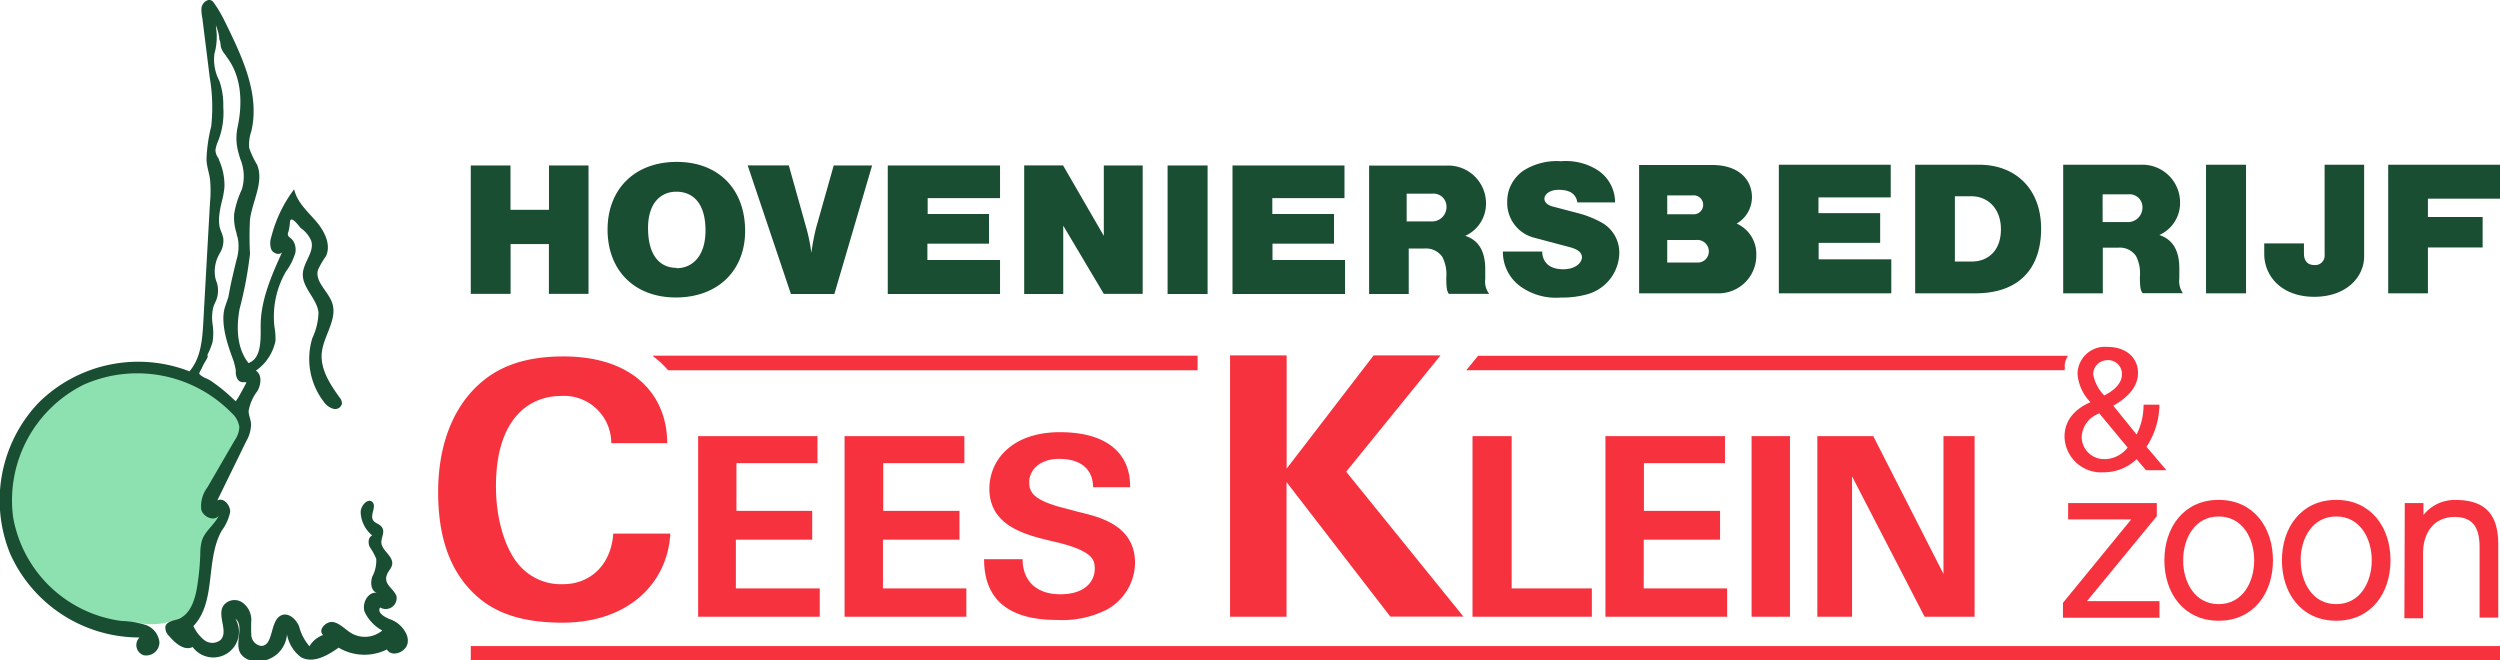 <svg id="Layer_1" data-name="Layer 1" xmlns="http://www.w3.org/2000/svg" width="264.99" height="70" viewBox="0 0 264.99 70"><defs><style>.cls-1{fill:#8de1b0;}.cls-1,.cls-2,.cls-3{fill-rule:evenodd;}.cls-2,.cls-5{fill:#194e33;}.cls-3,.cls-4,.cls-6{fill:#f7323f;}.cls-6{stroke:#f7323f;stroke-miterlimit:10;stroke-width:0.57px;}</style></defs><title>logo_cees-klein</title><path class="cls-1" d="M24.81,43.26a13.93,13.93,0,0,0-4.31-3.17l-.56-.25a14.08,14.08,0,1,0-7.09,27A1.84,1.84,0,0,1,15,66.09a7.16,7.16,0,0,0,4.13-.62,1.61,1.61,0,0,1,1.07,0l.54-.67c-.06-.26.2-.42.19-.57h-.06l.22-.5,0-1.2v-.38q-.14,0,.1-.56a2.08,2.08,0,0,0,.09-1c.61-.2.82-1.33.63-1.77l-.44-1.26V57.4A8.73,8.73,0,0,0,23,55.82q.89-1.32.38-1.32L22.6,54,22,53.93c.05-.34-.19.21-.49.13v-.13l.44-.82a4.71,4.71,0,0,0,.39-.9l.24-.93.5-.73A28.25,28.25,0,0,0,24.53,48q1.05-2,1.34-2.41C26.33,44.55,24.84,43.29,24.81,43.26Z"/><path class="cls-2" d="M253.14,31.09h4.21V26.23h5.8V23h-5.8V21.06H265v-3.6H253.14V31.09ZM240,25.8v1.11h0c0,2.4,1.88,4.55,5.3,4.55s5.29-2.1,5.29-4.29h0V17.46h-4.19V27h0a1,1,0,0,1-1.12,1.09c-.63,0-1.07-.4-1.07-1.2h0V25.8Zm-6.17,5.29h4.24V17.46h-4.24V31.09Zm-15.16,0h4.22V26.25h1.66a2.08,2.08,0,0,1,1.86.89,4,4,0,0,1,.41,2.19c0,1.39.13,1.48.29,1.75h4.27A2.26,2.26,0,0,1,231,29.5c0-.36,0-.7,0-1.06,0-2.12-.89-3.13-2.12-3.53a3.71,3.71,0,0,0,2.2-3.45,4,4,0,0,0-4.14-4h-8.25V31.09Zm4.2-7.54V20.6h2.71a1.36,1.36,0,0,1,1.51,1.31,1.54,1.54,0,0,1-1.61,1.63h-2.6ZM203,31.09h6.4c4.47,0,6.95-2.49,6.95-6.86,0-4.17-2.67-6.77-6.58-6.77H203V31.09Zm4.21-3.37V20.8h1.72c1.76,0,3.16,1.28,3.16,3.51s-1.34,3.42-3.11,3.41h-1.77Zm-18.68,3.37h11.94v-3.6h-7.7V25.74h6.52V22.59h-6.54V20.92h7.66V17.46H188.55V31.09Zm-14.81,0H182A4,4,0,0,0,186.16,27a3.5,3.5,0,0,0-2.08-3.3,3.25,3.25,0,0,0,1.62-2.8c0-1.81-1.34-3.41-4.21-3.41h-7.75V31.09Zm3-3.26V25.44h3.07a1.21,1.21,0,0,1,1.34,1.2A1.17,1.17,0,0,1,180,27.83h-3.23Zm0-5.05V20.71h2.72a1,1,0,0,1,1.09,1,1,1,0,0,1-1.11,1h-2.7ZM159.3,26.7a4.51,4.51,0,0,0,1.9,3.69,6.48,6.48,0,0,0,4.25,1.15,9.79,9.79,0,0,0,2.76-.34,4.63,4.63,0,0,0,3.43-4.36,3.64,3.64,0,0,0-1.89-3.26,10.71,10.71,0,0,0-2.54-1h0l-2.59-.68h0c-.72-.19-.92-.54-.92-.85s.37-.93,1.54-.93c1.34,0,1.84.59,1.95,1.33h4A4.07,4.07,0,0,0,169.29,18a6.28,6.28,0,0,0-3.82-.91,6.61,6.61,0,0,0-4,1,4.07,4.07,0,0,0-1.54,2.09,4.19,4.19,0,0,0-.17,1.21,3.8,3.8,0,0,0,2.87,3.81h0l3.77,1h0c1.11.3,1.28.73,1.28,1.1s-.47,1.24-2,1.24-2.2-.83-2.21-1.88H159.3Zm-14.2,4.46h4.22V26.34H151a2.11,2.11,0,0,1,1.88.89,4,4,0,0,1,.42,2.18c0,1.4.13,1.48.26,1.74h4.29a2.13,2.13,0,0,1-.42-1.57c0-.36,0-.7,0-1.06,0-2.12-.89-3.13-2.12-3.52a3.74,3.74,0,0,0,2.2-3.45,4,4,0,0,0-4.14-4h-8.25V31.15Zm4-7.68V20.53h2.7a1.37,1.37,0,0,1,1.52,1.32,1.53,1.53,0,0,1-1.62,1.62h-2.59Zm-18.45,7.68h11.92V27.56h-7.69V25.83h6.52V22.68h-6.54V21h7.65V17.54H130.64V31.15Zm-6.88,0H128V17.54h-4.24V31.15Zm-15.21,0h4.14V23.92l4.3,7.23h4.12V17.54H117V25l-4.32-7.47h-4.12v13.6Zm-14.47,0H106V27.56h-7.7V25.83h6.53V22.68H98.33V21H106V17.54H94.1V31.15Zm-10.26,0h4.61l4-13.62H88.37l-1.88,6.66h0A24.3,24.3,0,0,0,86,26.81a18.09,18.09,0,0,0-.49-2.49h0l-1.9-6.79H79.25l4.58,13.62Zm-12.2.37c4.53,0,7.35-2.91,7.35-7.05,0-4.45-2.84-7.32-7.25-7.32S64.4,20,64.4,24.34s2.87,7.19,7.23,7.19Zm.06-3.14c-1.57,0-3-1.09-3-4.23,0-2.59,1.31-3.84,3-3.84s3.09,1.13,3.09,4.11c0,2.79-1.45,4-3.07,4ZM49.9,31.15h4.22V25.87h4.06v5.28h4.2V17.54H58.19v4.7H54.11v-4.7H49.9V31.15Z"/><path class="cls-3" d="M65,56.6c-.25,3.39-2.55,5.32-5.29,5.32A5.85,5.85,0,0,1,55,59.87c-1.11-1.25-2.43-4.14-2.43-8.36,0-7,3.4-9.54,6.91-9.54a5,5,0,0,1,5.31,5h5.93c0-5-3.49-9.19-11-9.19-4.41,0-7.16,1.25-9.14,3.13-2.35,2.22-4.14,5.91-4.14,11.28s1.62,8.51,3.57,10.5S54.75,66,59.6,66c7.15,0,11.18-4.32,11.45-9.44H65Zm127.63,8.77h3.68V50.49L204,65.37h5.3V46.23H206v14.6l-7.44-14.6h-5.93V65.37Zm-6.9,0h4V46.23h-4.07l0,19.13Zm-15.57,0h12.91v-3h-8.84V57.2h8.09V54.15h-8.07V49.09h8.59V46.23H170.17V65.37Zm-14.08,0h12.65v-3h-8.5V46.23h-4.15V65.37Zm-25.71,0h6V51.1l11,14.26h7.75L142.69,50l10-12.33H145.6l-9.22,12v-12h-6V65.37Zm-26.06-6.13v.06c0,3.81,2.12,6.41,7.68,6.41a10.45,10.45,0,0,0,5.32-1.09,5.75,5.75,0,0,0,3-4.94c0-4.36-4.47-5-6.34-5.51-1.58-.43-2-.51-2.28-.63-2.31-.74-2.6-1.55-2.6-2.44,0-1.17,1-2.46,3.18-2.46,2.52,0,3.59,1.31,3.59,3h3.92c.08-3.12-1.94-5.83-7.43-5.83-5.07,0-7.48,2.94-7.48,6,0,4.61,5.24,5.12,7.89,5.86,3.09.88,3.28,1.69,3.28,2.62,0,1.3-1,2.7-3.65,2.7s-4-1.53-4-3.72h0l-4,0ZM89.54,65.37h12.89v-3H93.59V57.2h8.11V54.15H93.62V49.09h8.6V46.23H89.52l0,19.13ZM74,65.37H86.89v-3H78V57.2h8.09V54.15H78.06V49.09h8.59V46.23H74V65.37Z"/><path class="cls-3" d="M69.15,37.7a11.34,11.34,0,0,1,1.23,1.07l.44.48h56.12V37.7Z"/><path class="cls-3" d="M155.42,39.24h63.2c.31,0,.2,0,.23-.14s0-.26,0-.39a2,2,0,0,1,.36-1H156.67Z"/><rect class="cls-4" x="49.9" y="68.48" width="215.09" height="1.51"/><path class="cls-5" d="M43,67.06a3,3,0,0,0-1.65-1.42c-.6-.22-1.41-.72-1.06-1.25a1.16,1.16,0,0,0,1.74-1.18c-.22-.7-1.11-1.13-1.1-1.87s.63-1,.65-1.63c0-.85-1.11-1.36-1.16-2.21,0-.53.37-1.08.11-1.54s-.79-.46-1-.85c-.31-.58.4-1.41-.05-1.89s-1.27.37-1.25,1.09a3.33,3.33,0,0,0,1.23,2.45c-.44.17-.47.81-.26,1.23a6.5,6.5,0,0,1,.68,1.24,3.57,3.57,0,0,1-.42,1.89c-.21.62-.15,1.48.46,1.71-.94-.1-1.56,1.11-1.28,2a4.32,4.32,0,0,0,1.88,2,2.86,2.86,0,0,1-3.18.34c-.7-.38-1.24-1.07-2-1.23s-1.7.85-1.09,1.37A2.75,2.75,0,0,0,32.8,68.5a5.24,5.24,0,0,1-1.1-2.12c-.32-.74-1.08-1.46-1.83-1.18-1.32.5-.81,3.33-2.23,3.26a1.22,1.22,0,0,1-1-1.12,14.75,14.75,0,0,1,0-1.63,2.26,2.26,0,0,0-1-1.88,1.46,1.46,0,0,0-2,.43c-.61,1.08.6,2.7-.27,3.58a1.4,1.4,0,0,1-1.73,0,4.08,4.08,0,0,1-1.14-1.48c2.46-2.58,1.25-7,3-10.11a5,5,0,0,0,.9-2c0-.74-.71-1.55-1.37-1.2l3.06-6.26a3.65,3.65,0,0,0,.52-1.78c0-.49-.25-.95-.26-1.43a4.81,4.81,0,0,1,.95-2.15c.38-.7.49-1.72-.18-2.14a5.1,5.1,0,0,0,2.08-3.15,7.54,7.54,0,0,0-.11-1.51,9.52,9.52,0,0,1,1.22-5.85,6.33,6.33,0,0,0,1-2,1.8,1.8,0,0,0-.23-1.24c-.26-.41-.76-.42-.5-1a6.12,6.12,0,0,0,.16-1.09c.16-.64,1,.61,1.16.74A3.08,3.08,0,0,1,33,25.56c.33,1.16-.84,2.24-.9,3.45-.08,1.5,1.49,2.62,1.66,4.11a6.72,6.72,0,0,1-.65,2.71,7.46,7.46,0,0,0,1.23,6.78,1.79,1.79,0,0,0,1,.72.73.73,0,0,0,.91-.57,1.09,1.09,0,0,0-.27-.65c-1-1.39-2-2.93-1.88-4.63.15-1.85,1.71-3.61,1.11-5.37-.42-1.24-1.85-2.24-1.51-3.5a8.75,8.75,0,0,1,.84-1.44c.6-1.24-.16-2.7-1.06-3.74s-2-2-2.3-3.37a14,14,0,0,0-2.42,5.05,2,2,0,0,0,0,1.34c.2.41.82.63,1.13.3-1.13,2.51-2.28,5.11-2.26,7.86,0,1.46.08,3.38-1.29,3.87-1.24-1.56-1.3-3.75-.95-5.71a42,42,0,0,0,1.11-5.86,34.19,34.19,0,0,1,0-3.67c.28-2,1.51-4,.74-5.8a8.87,8.87,0,0,1-.83-1.77,4.41,4.41,0,0,1,.23-1.76c.9-3.78-.85-7.62-2.55-11.11-.28-.58-.57-1.16-.9-1.71a9.06,9.06,0,0,0-.53-.8A.57.57,0,0,0,22.1,0a1,1,0,0,0-.75.93,4.65,4.65,0,0,0,.1,1l.13,1.06.53,4.24.11.91a19,19,0,0,1,.17,5.25,16.4,16.4,0,0,0-.5,3.46c0,.73.27,1.43.37,2.15a12.7,12.7,0,0,1,0,2.45l-.36,6.4-.35,6.29c-.1,1.84-.26,3.83-1.47,5.22a15,15,0,0,0-16,3.34,15,15,0,0,0-3,16,15,15,0,0,0,13.71,8.87,1.13,1.13,0,0,0,.44,1.88A1.4,1.4,0,0,0,16.9,68.1a2.17,2.17,0,0,0-1.5-1.87,9.48,9.48,0,0,0-2.51-.41,13.44,13.44,0,0,1-11.5-11A13.69,13.69,0,0,1,8.86,40.78a14,14,0,0,1,15.7,3,2.44,2.44,0,0,1,.81,1.49,2.66,2.66,0,0,1-.48,1.38l-2.9,5A3.32,3.32,0,0,0,21.33,54c.19.8,1.38,1.32,1.87.65-.49,1-1.47,1.63-1.8,2.65a5.07,5.07,0,0,0-.17,1.41,27.3,27.3,0,0,1-.34,3.51c-.22,1.37-.73,2.93-2,3.39-.52.18-1.24.27-1.36.81a1.2,1.2,0,0,0,.4,1c.64.76,1.6,1.6,2.49,1.16a2.72,2.72,0,0,0,4.53-3c1,.77-.14,2.59.55,3.69a1.74,1.74,0,0,0,.8.64,3.09,3.09,0,0,0,4.12-2.67,3.89,3.89,0,0,0,1.47,2.41c1.28.73,2.84-.17,4-1a5.36,5.36,0,0,0,5.12.19c.51.9,2.12.27,2.21-.77A1.69,1.69,0,0,0,43,67.06Zm-21-29.49a6.19,6.19,0,0,0,.54-1.37,6.26,6.26,0,0,0,0-1.79,4.88,4.88,0,0,1,.07-1.86,4.55,4.55,0,0,1,.19-.47,2.67,2.67,0,0,0,.3-1.1A2.83,2.83,0,0,0,23,30a3.27,3.27,0,0,1-.19-.62,3.74,3.74,0,0,1,.3-2.18l.16-.32a2.51,2.51,0,0,0,.4-1.6,3.47,3.47,0,0,0-.22-.72,3.49,3.49,0,0,1-.18-.55,4.48,4.48,0,0,1,0-1.4,10.66,10.66,0,0,1,.24-1.24,9.29,9.29,0,0,0,.28-1.53A6.49,6.49,0,0,0,23.23,17c0-.12-.1-.24-.16-.35a1.43,1.43,0,0,1-.23-.78A3.68,3.68,0,0,1,23.1,15l.09-.23a8.14,8.14,0,0,0,.48-3.38v-.25a7.83,7.83,0,0,0-.41-2.55,4.87,4.87,0,0,1-.53-2.9A6.51,6.51,0,0,0,22.91,3c0-.14,0-.29-.07-.45a7.29,7.29,0,0,1,.39,1.32c0,.15,0,.29.07.44s.07.45.12.68a2,2,0,0,0,.47.82L24,6c1.91,2.45,1.56,5.72,1.19,7.45a5.6,5.6,0,0,0,.05,2.6c.06.25.14.5.21.75a4.84,4.84,0,0,1,.2,3.23l-.11.26a9.65,9.65,0,0,0-.72,2.38,5.39,5.39,0,0,0,.26,2.07c0,.17.09.35.13.53a4.78,4.78,0,0,1-.13,2.23c-.34,1.39-.57,2.39-.69,3l-.19,1-.32.94c-.4,1.14-.21,2.76.56,4.94l.33.92a9.25,9.25,0,0,1,.22.92c0,.07,0,.14,0,.23,0,.38.15,1.1.83,1.06h.28l0,.08c-.14.28-.29.55-.44.82l-.25.45a4,4,0,0,1-.43.67c-.52-.49-1.07-1-1.65-1.45-.34-.26-.68-.51-1-.73a4.09,4.09,0,0,0-.47-.24,2,2,0,0,1-.74-.48s0-.16.16-.39a2.13,2.13,0,0,0,.13-.26,4.82,4.82,0,0,1,.33-.63c.1-.16.19-.33.27-.49Z"/><path class="cls-6" d="M220.61,64h8v1.19h-9.66V64l7.55-9.23h-7V53.61h8.83v1Z"/><path class="cls-6" d="M240.64,59.39c0,3.32-1.93,6.12-5.47,6.12s-5.47-2.8-5.47-6.12,1.93-6.12,5.47-6.12S240.64,56.07,240.64,59.39Zm-9.52,0c0,2.46,1.34,4.93,4.05,4.93s4.05-2.46,4.05-4.93-1.34-4.93-4.05-4.93S231.12,56.92,231.12,59.39Z"/><path class="cls-6" d="M253.1,59.39c0,3.32-1.93,6.12-5.47,6.12s-5.47-2.8-5.47-6.12,1.93-6.12,5.47-6.12S253.1,56.07,253.1,59.39Zm-9.52,0c0,2.46,1.34,4.93,4.05,4.93s4.05-2.46,4.05-4.93-1.34-4.93-4.05-4.93S243.57,56.92,243.57,59.39Z"/><path class="cls-6" d="M255.18,53.61h1.41v2h0a3.92,3.92,0,0,1,3.7-2.33c3.25,0,4.23,1.7,4.23,4.46v7.44h-1.41V58c0-2-.65-3.49-2.93-3.49s-3.58,1.7-3.63,4v6.74h-1.41Z"/><path class="cls-3" d="M227.52,47.36a8.24,8.24,0,0,0,1.37-4.47h-1.68a7,7,0,0,1-.74,3.17L224,43c2.09-1.17,2.62-2.45,2.62-3.47,0-1.57-1.21-2.76-3.25-2.76a2.9,2.9,0,0,0-3.16,2.86,4.8,4.8,0,0,0,1.37,3c-2,.87-2.75,2.23-2.75,3.66A3.88,3.88,0,0,0,223,50.06a5,5,0,0,0,3.47-1.39l1,1.17h2.16Zm-4.15-9.19a1.47,1.47,0,0,1,1.55,1.47c0,.67-.36,1.5-1.88,2.28a4.39,4.39,0,0,1-1.17-2.23A1.49,1.49,0,0,1,223.37,38.18Zm-.25,10.49a2.36,2.36,0,0,1-2.47-2.35,2.78,2.78,0,0,1,1.87-2.49l3,3.62A3.16,3.16,0,0,1,223.12,48.67Z"/></svg>